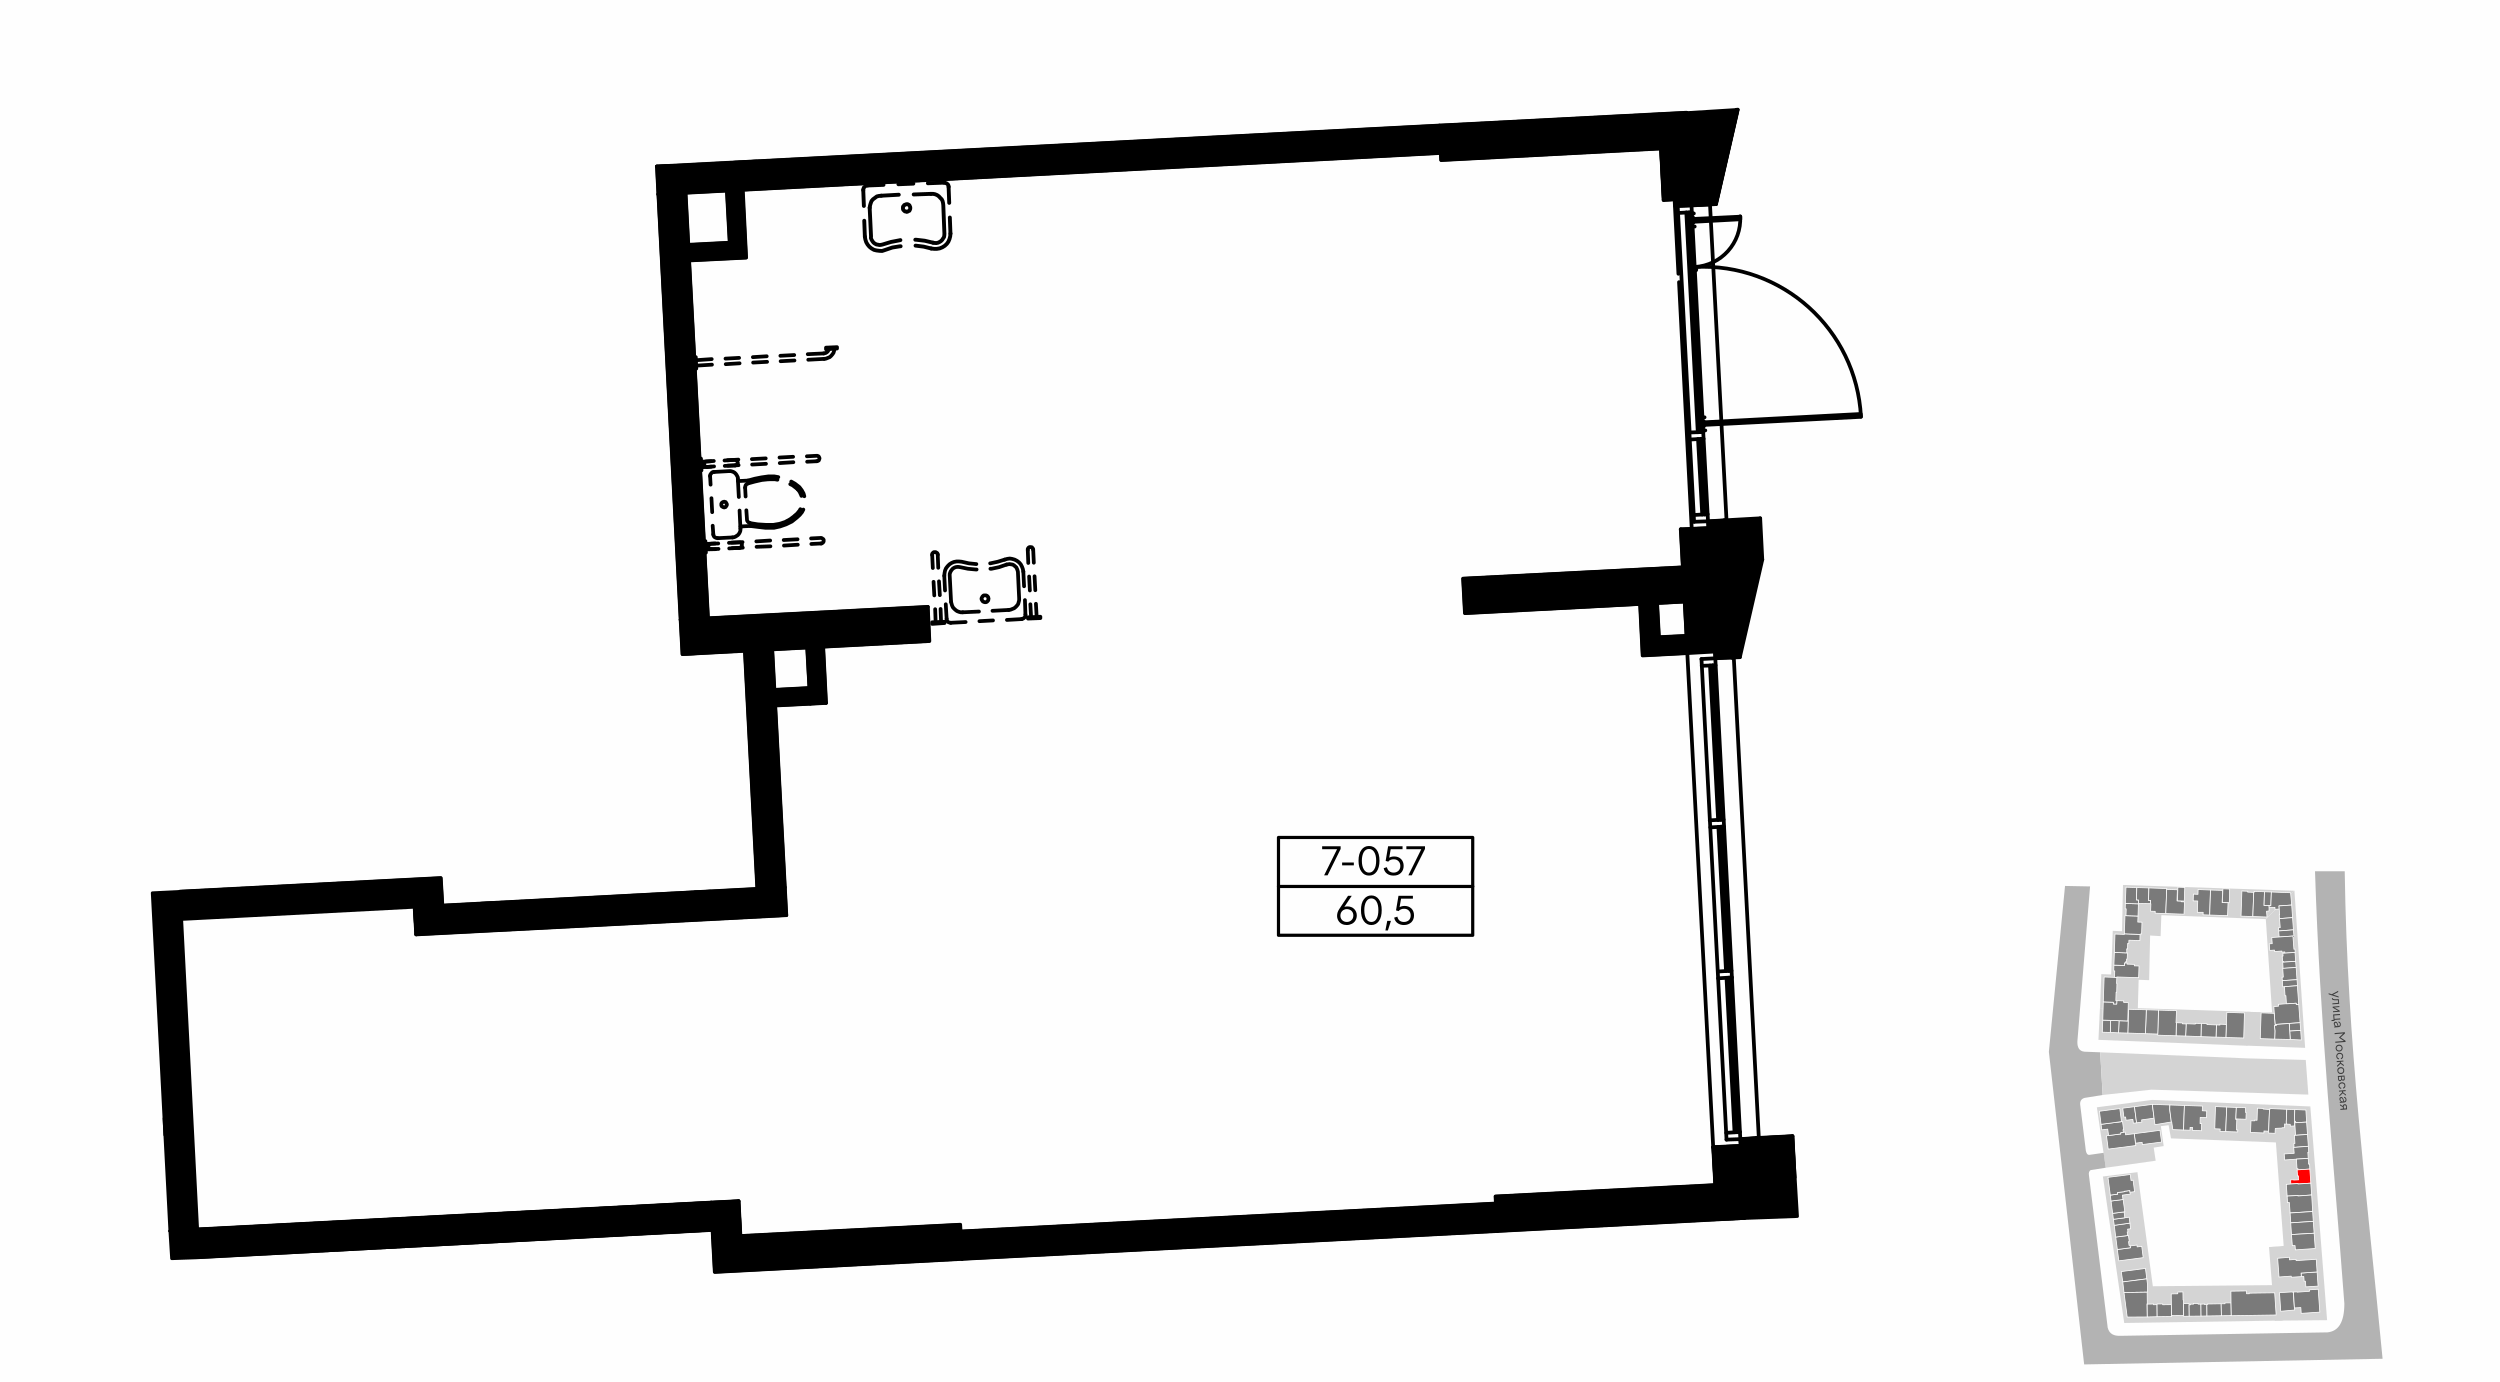 <?xml version="1.0" encoding="UTF-8"?>
<!DOCTYPE svg PUBLIC "-//W3C//DTD SVG 1.1//EN" "http://www.w3.org/Graphics/SVG/1.1/DTD/svg11.dtd">
<!-- Creator: CorelDRAW X8 -->
<svg xmlns="http://www.w3.org/2000/svg" xml:space="preserve" width="200mm" height="110.526mm" version="1.1" style="shape-rendering:geometricPrecision; text-rendering:geometricPrecision; image-rendering:optimizeQuality; fill-rule:evenodd; clip-rule:evenodd"
viewBox="0 0 20272 11203"
 xmlns:xlink="http://www.w3.org/1999/xlink">
 <defs>
  <style type="text/css">
   <![CDATA[
    .str2 {stroke:black;stroke-width:25.927;stroke-linejoin:round}
    .str3 {stroke:black;stroke-width:25.896;stroke-linecap:round;stroke-linejoin:round}
    .str4 {stroke:black;stroke-width:25.927;stroke-linecap:round;stroke-linejoin:round}
    .str0 {stroke:white;stroke-width:6.269;stroke-linecap:round;stroke-linejoin:round}
    .str1 {stroke:black;stroke-width:30.464;stroke-linecap:round;stroke-linejoin:round}
    .str5 {stroke:black;stroke-width:31.504;stroke-linecap:round;stroke-linejoin:round}
    .fil2 {fill:none}
    .fil8 {fill:none;fill-rule:nonzero}
    .fil0 {fill:#FEFEFE}
    .fil10 {fill:black}
    .fil4 {fill:#7A7A7A}
    .fil5 {fill:gray}
    .fil3 {fill:#B3B3B3}
    .fil1 {fill:#D4D4D4}
    .fil6 {fill:red}
    .fil9 {fill:black;fill-rule:nonzero}
    .fil11 {fill:black;fill-rule:nonzero}
    .fil7 {fill:#3D3D3D;fill-rule:nonzero}
   ]]>
  </style>
 </defs>
 <g id="Слой_x0020_1">
  <g id="_1881481107104">
   <g>
    <g>
     <rect class="fil0" width="20272" height="11203"/>
     <polygon class="fil1" points="18734,8972 18870,10705 18446,10709 18399,10112 18518,10103 18452,9227 "/>
     <polygon class="fil1" points="18605,7222 18692,8497 18218,8479 18223,8205 18424,8209 18373,7453 "/>
     <polygon class="fil1" points="17334,8175 18251,8205 18224,8480 17016,8432 17028,8176 "/>
     <polygon class="fil1" points="17526,7421 17520,7591 17435,7586 17427,7948 17342,7945 17335,8186 17029,8178 17039,7899 17119,7902 17132,7548 17207,7551 17215,7176 18605,7223 18373,7453 "/>
     <polygon class="fil1" points="17052,9540 17332,9505 17457,10430 18484,10420 18509,10708 17225,10728 "/>
     <polygon class="fil1" points="17075,9469 17003,8979 17451,8919 18734,8972 18514,9266 17604,9231 17585,9124 17522,9132 17545,9293 17464,9306 17480,9412 "/>
     <rect class="fil2" x="16065" y="7065" width="4001" height="4001"/>
     <path class="fil3" d="M18772 7065c40,1245 153,2368 238,3506 0,156 -51,225 -138,233l-1678 28c-51,2 -90,-14 -103,-66l-152 -1235c-4,-22 2,-36 14,-43l122 -19 -17 -121 -118 17c-13,0 -21,-11 -26,-32l-45 -366c-6,-34 5,-55 33,-64l148 -24 -20 -346 -128 -5c-40,-4 -58,-32 -57,-82l103 -1258 -203 -4 -131 1345 286 2535 2420 -46c-131,-1376 -287,-2553 -307,-3953l-241 0z"/>
     <polygon class="fil4 str0" points="18049,8413 18057,8209 18200,8214 18194,8417 "/>
     <polygon class="fil4 str0" points="18053,8307 18000,8305 18001,8312 17973,8311 17969,8410 18049,8412 18049,8413 "/>
     <polygon class="fil4 str0" points="17969,8410 17847,8406 17850,8299 17896,8301 17896,8308 17973,8311 "/>
     <polygon class="fil4 str0" points="17847,8406 17723,8401 17727,8301 17801,8304 17801,8298 17850,8299 "/>
     <polygon class="fil4 str0" points="17723,8401 17645,8399 17648,8293 17697,8295 17697,8302 17727,8303 "/>
     <polygon class="fil4 str0" points="17645,8399 17496,8394 17503,8191 17649,8195 17645,8293 17648,8293 "/>
     <polygon class="fil5 str0" points="17497,8385 17397,8382 17404,8188 17503,8191 "/>
     <polygon class="fil4 str0" points="17397,8382 17254,8377 17260,8184 17404,8188 "/>
     <polygon class="fil4 str0" points="17257,8279 17183,8277 17179,8375 17254,8377 "/>
     <polygon class="fil4 str0" points="17179,8375 17112,8372 17115,8274 17183,8277 "/>
     <polygon class="fil4 str0" points="17112,8372 17047,8370 17051,8272 17115,8274 "/>
     <polygon class="fil4 str0" points="17051,8272 17055,8124 17137,8127 17137,8141 17164,8141 17165,8114 17221,8116 17220,8128 17258,8130 17254,8279 "/>
     <polygon class="fil4 str0" points="17055,8124 17062,7922 17165,7926 17163,7975 17166,7975 17164,8047 17159,8046 17157,8114 17165,8114 17164,8142 17137,8141 17137,8127 "/>
     <polygon class="fil4 str0" points="17146,7925 17148,7873 17140,7873 17141,7826 17227,7829 17227,7808 17248,7809 17248,7818 17307,7820 17307,7832 17345,7833 17342,7928 17165,7922 17165,7926 "/>
     <polygon class="fil4 str0" points="17141,7826 17145,7723 17251,7727 17249,7777 17244,7777 17243,7798 17237,7798 17237,7808 17227,7808 17227,7829 "/>
     <polygon class="fil4 str0" points="17145,7723 17150,7574 17226,7577 17226,7572 17353,7577 17352,7627 17263,7624 17262,7650 17253,7650 17252,7695 17245,7694 17246,7727 "/>
     <polygon class="fil4 str0" points="17226,7572 17231,7425 17337,7428 17335,7477 17369,7478 17366,7574 17354,7574 17353,7577 "/>
     <polygon class="fil4 str0" points="17239,7425 17241,7370 17233,7370 17234,7326 17340,7329 17337,7428 "/>
     <polygon class="fil4 str0" points="17234,7326 17239,7194 17327,7197 17324,7297 17341,7298 17340,7329 "/>
     <polygon class="fil4 str0" points="17327,7197 17425,7200 17422,7301 17439,7301 17438,7328 17340,7326 17341,7298 17324,7297 "/>
     <polygon class="fil4 str0" points="17425,7200 17570,7205 17562,7408 17476,7405 17476,7390 17439,7389 17441,7329 17438,7329 17439,7301 17422,7301 "/>
     <polygon class="fil4 str0" points="17569,7212 17656,7215 17653,7305 17687,7306 17687,7312 17714,7313 17710,7413 17562,7408 "/>
     <polygon class="fil4 str0" points="17784,7305 17786,7250 17823,7252 17824,7213 17924,7217 17918,7420 17864,7418 17865,7398 17818,7398 17821,7306 "/>
     <polygon class="fil4 str0" points="17925,7217 18023,7220 18019,7319 18067,7320 18063,7425 17918,7420 "/>
     <polygon class="fil4 str0" points="18179,7225 18227,7227 18226,7234 18275,7236 18268,7432 18172,7429 "/>
     <polygon class="fil4 str0" points="18275,7236 18278,7236 18278,7228 18362,7231 18359,7342 18400,7343 18399,7387 18379,7389 18383,7436 18268,7432 "/>
     <polygon class="fil4 str0" points="18362,7231 18418,7233 18414,7344 18400,7343 18359,7342 "/>
     <polygon class="fil4 str0" points="18418,7233 18574,7239 18583,7339 18480,7346 18482,7371 18448,7374 18447,7358 18400,7357 18400,7343 18414,7344 "/>
     <polygon class="fil4 str0" points="18583,7339 18590,7441 18484,7449 18482,7419 18485,7419 18482,7371 18480,7346 "/>
     <polygon class="fil4 str0" points="18590,7441 18597,7540 18477,7549 18476,7523 18490,7522 18484,7449 "/>
     <polygon class="fil4 str0" points="18477,7549 18481,7598 18601,7590 18597,7540 "/>
     <polygon class="fil4 str0" points="18593,7590 18601,7697 18610,7696 18611,7723 18528,7729 18527,7719 18504,7721 18503,7712 18444,7716 18443,7704 18405,7707 18401,7654 18401,7653 18425,7652 18421,7602 18481,7598 "/>
     <polygon class="fil4 str0" points="18610,7723 18615,7795 18517,7802 18516,7796 18509,7796 18506,7753 18513,7752 18511,7730 "/>
     <polygon class="fil4 str0" points="18615,7795 18619,7845 18513,7853 18510,7803 18517,7802 "/>
     <polygon class="fil4 str0" points="18619,7845 18626,7944 18507,7952 18505,7924 18515,7923 18510,7852 18513,7852 "/>
     <polygon class="fil4 str0" points="18626,7944 18630,7993 18510,8002 18507,7952 "/>
     <polygon class="fil4 str0" points="18629,7993 18640,8145 18620,8146 18619,8135 18540,8140 18536,8074 18529,8075 18524,8001 "/>
     <polygon class="fil4 str0" points="18620,8146 18640,8145 18651,8293 18448,8307 18438,8162 18476,8159 18475,8144 18540,8139 18540,8140 18619,8135 "/>
     <polygon class="fil4 str0" points="18651,8293 18656,8355 18567,8361 18563,8299 "/>
     <polygon class="fil4 str0" points="18656,8355 18661,8433 18571,8429 18567,8361 "/>
     <polygon class="fil4 str0" points="18563,8299 18571,8429 18445,8426 18447,8360 18443,8315 18458,8314 18458,8307 "/>
     <polygon class="fil4 str0" points="18445,8426 18328,8422 18335,8213 18441,8217 18448,8308 18458,8307 18458,8314 18443,8316 18447,8360 "/>
     <polygon class="fil4 str0" points="17201,10311 17397,10285 17408,10370 17213,10395 "/>
     <polygon class="fil4 str0" points="17408,10370 17413,10409 17414,10478 17223,10481 17213,10395 "/>
     <polygon class="fil4 str0" points="17411,10478 17412,10572 17410,10572 17412,10679 17249,10680 17223,10481 "/>
     <polygon class="fil4 str0" points="17412,10679 17492,10677 17491,10579 17463,10580 17463,10574 17411,10575 "/>
     <polygon class="fil4 str0" points="17492,10677 17609,10675 17607,10579 17537,10580 17537,10573 17491,10574 17491,10579 "/>
     <polygon class="fil4 str0" points="17607,10579 17606,10492 17659,10491 17659,10477 17701,10476 17702,10541 17705,10541 17707,10667 17609,10668 "/>
     <polygon class="fil4 str0" points="17706,10571 17751,10570 17752,10673 17707,10674 "/>
     <polygon class="fil4 str0" points="17752,10673 17848,10672 17847,10575 17824,10575 17824,10569 17786,10569 17787,10575 17761,10575 17761,10581 17751,10581 "/>
     <polygon class="fil4 str0" points="17848,10672 17896,10671 17895,10579 17877,10579 17877,10574 17847,10575 "/>
     <polygon class="fil4 str0" points="17896,10671 17895,10579 17899,10579 17899,10574 18011,10572 18013,10669 "/>
     <polygon class="fil4 str0" points="18011,10572 18042,10572 18042,10565 18091,10565 18093,10668 18013,10669 "/>
     <polygon class="fil4 str0" points="18091,10565 18090,10470 18217,10468 18217,10491 18238,10491 18238,10486 18445,10483 18457,10663 18093,10669 "/>
     <polygon class="fil4 str0" points="18596,10477 18606,10623 18494,10633 18484,10482 18585,10476 18586,10478 "/>
     <polygon class="fil4 str0" points="18597,10477 18626,10475 18626,10478 18727,10471 18726,10459 18798,10454 18811,10640 18660,10650 18657,10603 18605,10606 "/>
     <polygon class="fil4 str0" points="18698,10435 18694,10389 18684,10390 18681,10351 18661,10352 18659,10323 18789,10314 18797,10429 "/>
     <polygon class="fil4 str0" points="18789,10314 18659,10323 18661,10352 18580,10357 18579,10348 18480,10355 18469,10203 18564,10195 18565,10216 18618,10212 18619,10222 18759,10213 18782,10211 "/>
     <polygon class="fil4 str0" points="17367,10106 17379,10198 17181,10224 17169,10132 17275,10118 17273,10103 17328,10096 17330,10111 "/>
     <polygon class="fil4 str0" points="17169,10132 17156,10031 17259,10018 17266,10067 17260,10068 17264,10099 17273,10097 17273,10103 17275,10118 "/>
     <polygon class="fil4 str0" points="17156,10031 17144,9936 17271,9918 17277,9964 17252,9967 17256,9989 17249,9990 17253,10019 "/>
     <polygon class="fil4 str0" points="17144,9936 17137,9887 17265,9870 17271,9918 "/>
     <polygon class="fil4 str0" points="17137,9887 17131,9839 17224,9827 17230,9875 "/>
     <polygon class="fil4 str0" points="17131,9839 17118,9739 17216,9726 17230,9827 17224,9827 "/>
     <polygon class="fil4 str0" points="17118,9739 17112,9691 17172,9683 17170,9670 17227,9663 17226,9660 17270,9654 17274,9683 17210,9691 17215,9727 "/>
     <polygon class="fil4 str0" points="17112,9691 17093,9547 17274,9524 17280,9572 17297,9570 17309,9663 17272,9668 17270,9654 17226,9660 17227,9663 17170,9670 17172,9683 "/>
     <polygon class="fil4 str0" points="17306,9193 17489,9169 17515,9165 17528,9261 17372,9281 17370,9263 17316,9270 "/>
     <polygon class="fil4 str0" points="17306,9193 17236,9202 17233,9180 17196,9185 17197,9195 17081,9210 17095,9318 17319,9289 17316,9270 "/>
     <polygon class="fil4 str0" points="17197,9195 17098,9208 17091,9156 17043,9162 17037,9117 17211,9094 17220,9160 17215,9161 17218,9182 17196,9185 "/>
     <polygon class="fil4 str0" points="17037,9117 17024,9011 17189,8989 17203,9095 "/>
     <polygon class="fil4 str0" points="17222,9059 17213,8986 17308,8974 17325,9105 17299,9108 17295,9077 17240,9084 17236,9058 "/>
     <polygon class="fil4 str0" points="17308,8974 17453,8955 17467,9067 17366,9081 17368,9099 17325,9105 "/>
     <polygon class="fil4 str0" points="17453,8955 17595,8960 17594,8997 17607,9098 17474,9120 17467,9067 "/>
     <polygon class="fil4 str0" points="17595,8960 17713,8964 17706,9163 17619,9160 17610,9098 17607,9098 17594,8997 "/>
     <polygon class="fil4 str0" points="17713,8964 17859,8969 17858,9007 17894,9009 17892,9063 17841,9061 17840,9111 17853,9111 17851,9169 17778,9166 17779,9142 17759,9142 17758,9165 17706,9163 "/>
     <polygon class="fil4 str0" points="17965,8973 18056,8977 18048,9176 18002,9174 18003,9155 17959,9153 "/>
     <polygon class="fil4 str0" points="18056,8977 18134,8980 18130,9078 18138,9078 18135,9163 18146,9163 18145,9179 18048,9176 "/>
     <polygon class="fil4 str0" points="18134,8980 18209,8982 18208,9020 18214,9020 18212,9076 18130,9073 "/>
     <polygon class="fil4 str0" points="18305,8986 18352,8988 18352,8993 18403,8997 18396,9173 18358,9171 18358,9187 18249,9183 18253,9088 18281,9089 18281,9083 18302,9084 "/>
     <polygon class="fil4 str0" points="18403,8997 18406,8997 18406,8989 18543,8995 18539,9099 18540,9115 18525,9114 18524,9144 18505,9145 18505,9145 18505,9147 18450,9150 18448,9190 18396,9188 18396,9173 "/>
     <polygon class="fil4 str0" points="18543,8995 18608,8997 18605,9094 18606,9130 18572,9132 18571,9117 18540,9115 18539,9099 "/>
     <polygon class="fil4 str0" points="18608,8997 18698,9001 18704,9099 18614,9104 18613,9092 18605,9092 "/>
     <polygon class="fil4 str0" points="18704,9099 18711,9199 18614,9206 18608,9105 18614,9104 "/>
     <polygon class="fil4 str0" points="18711,9199 18718,9295 18602,9304 18600,9273 18609,9272 18605,9206 18614,9206 "/>
     <polygon class="fil4 str0" points="18718,9295 18721,9344 18714,9344 18717,9393 18526,9406 18522,9357 18603,9352 18599,9304 18602,9304 "/>
     <polygon class="fil4 str0" points="18717,9393 18720,9440 18728,9439 18730,9480 18634,9486 18634,9477 18626,9478 18621,9399 "/>
     <polygon class="fil6 str0" points="18730,9480 18738,9594 18634,9601 18634,9597 18576,9601 18574,9568 18599,9566 18599,9569 18639,9567 18637,9535 18630,9535 18627,9487 18634,9486 "/>
     <polygon class="fil4 str0" points="18738,9594 18745,9690 18634,9698 18634,9694 18546,9699 18539,9604 18576,9601 18634,9597 18634,9601 "/>
     <polygon class="fil4 str0" points="18745,9690 18753,9824 18570,9836 18564,9751 18549,9752 18546,9699 18634,9694 18634,9698 "/>
     <polygon class="fil4 str0" points="18753,9824 18758,9904 18575,9916 18570,9836 "/>
     <polygon class="fil4 str0" points="18758,9904 18765,10000 18581,10011 18575,9916 "/>
     <polygon class="fil4 str0" points="18765,10000 18774,10124 18613,10135 18610,10100 18588,10101 18581,10011 "/>
     <polygon class="fil7" points="18908,8062 18960,8034 18960,8044 18919,8066 18963,8080 18964,8089 18883,8063 18882,8054 "/>
     <path id="1" class="fil7" d="M18909 8093l8 1c0,0 0,1 0,2 0,1 0,2 1,3 1,1 2,1 4,2 2,1 5,1 9,2 4,0 9,0 14,0l20 -1 3 38 -55 4 0 -8 47 -4 -2 -21 -13 0c-5,0 -10,0 -15,0 -4,0 -7,-1 -10,-2 -3,0 -5,-1 -6,-3 -2,-1 -3,-2 -4,-4 -1,-1 -1,-3 -1,-5 0,-1 0,-3 0,-4z"/>
     <polygon id="2" class="fil7" points="18915,8171 18915,8163 18969,8158 18970,8166 18928,8170 18972,8195 18973,8204 18918,8208 18918,8200 18959,8197 "/>
     <polygon id="3" class="fil7" points="18923,8270 18919,8226 18974,8222 18975,8231 18928,8234 18930,8262 18977,8258 18977,8267 18930,8270 18931,8278 18906,8280 18906,8271 "/>
     <path id="4" class="fil7" d="M18928 8332l-1 -8 10 -1c-3,-2 -6,-5 -9,-8 -2,-4 -3,-8 -4,-12 0,-5 1,-9 3,-13 3,-3 6,-5 11,-5 5,-1 9,1 12,5 3,4 6,9 8,15l5 16c4,-1 7,-3 8,-5 2,-3 3,-6 3,-10 -1,-4 -2,-8 -4,-10 -2,-3 -5,-4 -9,-5l1 -8c6,1 10,3 13,7 4,4 6,9 6,15 1,7 -1,13 -4,17 -4,4 -9,7 -15,7l-34 3zm11 -38c-2,0 -4,1 -5,3 -2,2 -2,4 -2,7 0,5 3,9 7,13 4,3 9,5 16,4l1 0 -5 -15c-2,-4 -3,-8 -5,-10 -2,-2 -4,-2 -7,-2z"/>
     <polygon id="5" class="fil7" points="18931,8386 18931,8377 19014,8370 19015,8380 18979,8413 19019,8439 19020,8449 18937,8456 18936,8447 19006,8441 18967,8415 18967,8413 19001,8380 "/>
     <path id="6" class="fil7" d="M18986 8477c6,5 9,12 10,20 0,8 -2,15 -7,21 -5,5 -11,8 -19,9 -8,1 -15,-1 -21,-6 -6,-5 -9,-12 -10,-20 0,-8 2,-15 7,-21 5,-5 11,-8 19,-9 8,-1 15,1 21,6zm2 20c-1,-5 -3,-10 -7,-13 -4,-3 -9,-5 -15,-4 -6,0 -11,3 -14,7 -4,3 -5,8 -5,14 1,5 3,10 7,13 4,3 9,5 15,4 6,0 11,-3 14,-6 4,-4 5,-9 5,-15z"/>
     <path id="7" class="fil7" d="M18986 8550c-4,-3 -9,-5 -15,-4 -6,0 -11,2 -14,6 -4,4 -5,8 -5,14 1,4 2,8 5,11 2,3 6,4 10,5l-1 8c-6,0 -11,-3 -15,-7 -4,-4 -6,-10 -7,-17 0,-8 2,-14 7,-20 5,-6 11,-9 19,-9 8,-1 15,1 21,6 6,5 9,11 9,19 1,6 0,12 -3,17 -4,5 -8,8 -14,10l-2 -9c4,-1 7,-3 9,-6 2,-3 3,-7 3,-11 -1,-6 -3,-10 -7,-13z"/>
     <polygon id="8" class="fil7" points="18948,8604 19002,8600 19003,8608 18981,8610 18982,8618 19005,8635 19006,8646 18979,8626 18952,8652 18951,8641 18974,8619 18973,8611 18948,8613 "/>
     <path id="9" class="fil7" d="M19000 8659c5,5 9,12 9,20 1,8 -1,15 -6,21 -5,5 -11,9 -19,9 -9,1 -16,-1 -21,-6 -6,-5 -9,-11 -10,-20 -1,-8 1,-15 6,-20 5,-6 12,-9 20,-10 8,-1 15,1 21,6zm1 20c0,-5 -2,-9 -6,-13 -4,-3 -9,-4 -15,-4 -6,1 -11,3 -14,7 -4,4 -6,8 -5,14 0,5 3,10 7,13 4,3 9,5 15,4 6,0 10,-2 14,-6 3,-4 5,-9 4,-15z"/>
     <path id="10" class="fil7" d="M18959 8751l-2 -26 54 -4 2 25c1,4 0,9 -2,12 -3,3 -6,5 -10,5 -3,0 -6,0 -8,-2 -2,-1 -4,-3 -5,-5 -1,3 -2,6 -4,8 -2,2 -5,3 -8,3 -5,1 -9,-1 -12,-4 -3,-3 -5,-7 -5,-12zm47 -6l-1 -15 -16 1 1 16c1,2 1,4 3,6 2,1 4,2 6,1 5,0 8,-3 7,-9zm-41 -12l1 15c0,4 1,6 3,8 2,2 4,3 7,2 2,0 4,-1 6,-3 1,-2 2,-4 1,-7l-1 -16 -17 1z"/>
     <path id="11" class="fil7" d="M19004 8789c-4,-3 -9,-4 -15,-4 -6,1 -10,3 -14,7 -4,3 -5,8 -5,13 1,5 2,9 5,11 2,3 6,5 10,5l-1 9c-6,-1 -11,-3 -15,-8 -4,-4 -6,-9 -7,-16 0,-8 2,-15 7,-20 5,-6 11,-9 19,-10 8,-1 15,2 21,6 6,5 9,12 9,19 1,7 0,13 -3,17 -4,5 -8,8 -14,10l-2 -8c4,-2 7,-4 9,-7 2,-3 3,-7 3,-11 -1,-5 -3,-10 -7,-13z"/>
     <polygon id="12" class="fil7" points="18966,8844 19020,8839 19021,8848 18999,8850 19000,8858 19023,8875 19024,8885 18997,8865 18970,8891 18969,8881 18992,8858 18991,8850 18967,8852 "/>
     <path id="13" class="fil7" d="M18973 8943l0 -8 10 -1c-3,-2 -6,-5 -9,-9 -2,-3 -3,-7 -4,-11 0,-5 1,-10 3,-13 3,-3 6,-5 11,-6 5,0 9,2 12,6 3,3 6,8 8,15l5 15c4,0 7,-2 8,-5 2,-2 3,-6 3,-10 -1,-4 -2,-7 -4,-10 -2,-2 -5,-4 -9,-4l1 -8c6,0 10,3 13,7 4,4 6,9 6,15 1,7 -1,12 -4,17 -4,4 -9,6 -15,7l-35 3zm12 -39c-2,1 -4,2 -5,3 -2,2 -2,5 -2,7 0,6 2,10 7,14 4,3 9,5 16,4l1 0 -5 -16c-2,-4 -3,-7 -5,-9 -2,-2 -4,-3 -7,-3z"/>
     <path id="14" class="fil7" d="M19012 8954c5,-1 9,1 13,4 3,2 5,6 5,11l2 27 -54 4 -1 -8 21 -2 0 -12 -23 -14 -1 -10 23 15c1,-4 2,-8 5,-11 3,-2 6,-4 10,-4zm-7 20l1 15 18 -1 -1 -16c0,-3 -1,-6 -3,-7 -2,-2 -4,-3 -7,-3 -3,1 -5,2 -7,4 -1,2 -2,4 -1,8z"/>
     <polygon class="fil1" points="17030,8533 18218,8582 18697,8595 18718,8876 17445,8836 17050,8879 "/>
     <polygon class="fil4 str0" points="18025,7207 18080,7209 18077,7320 18063,7319 18021,7318 "/>
     <polygon class="fil4 str0" points="17660,7194 17716,7196 17712,7307 17698,7306 17657,7305 "/>
    </g>
    <g>
     <polyline class="fil8 str1" points="1460,7230 3574,7120 3587,7342 "/>
     <line class="fil8 str1" x1="13646" y1="4599" x2="13629" y2= "4292" />
     <line class="fil8 str1" x1="13469" y1="1204" x2="13490" y2= "1621" />
     <line class="fil8 str1" x1="13869" y1="4589" x2="13852" y2= "4282" />
     <polyline class="fil8 str1" points="13691,1192 13712,1609 13490,1621 "/>
     <line class="fil8 str1" x1="13629" y1="4292" x2="13852" y2= "4282" />
     <line class="fil8 str1" x1="5519" y1="5025" x2="5327" y2= "1350" />
     <line class="fil8 str1" x1="5559" y1="1562" x2="5741" y2= "5014" />
     <line class="fil8 str1" x1="6376" y1="7421" x2="3375" y2= "7577" />
     <line class="fil8 str1" x1="3362" y1="7355" x2="6364" y2= "7196" />
     <line class="fil8 str1" x1="6376" y1="7421" x2="6262" y2= "5266" />
     <line class="fil8 str1" x1="3375" y1="7577" x2="3362" y2= "7355" />
     <line class="fil8 str1" x1="5777" y1="9973" x2="1614" y2= "10193" />
     <polyline class="fil8 str1" points="1614,10193 1601,9969 5989,9740 "/>
     <line class="fil8 str1" x1="12142" y1="9982" x2="7801" y2= "10208" />
     <line class="fil8 str1" x1="7788" y1="9986" x2="12131" y2= "9759" />
     <line class="fil8 str1" x1="11684" y1="1240" x2="5337" y2= "1575" />
     <line class="fil8 str1" x1="5326" y1="1350" x2="11672" y2= "1018" />
     <line class="fil8 str1" x1="6279" y1="5594" x2="6562" y2= "5579" />
     <line class="fil8 str1" x1="6698" y1="5700" x2="6285" y2= "5721" />
     <line class="fil8 str1" x1="6141" y1="7209" x2="6040" y2= "5277" />
     <line class="fil8 str1" x1="6571" y1="5706" x2="6545" y2= "5251" />
     <line class="fil8 str1" x1="6675" y1="5245" x2="6698" y2= "5700" />
     <line class="fil8 str1" x1="14108" y1="5329" x2="14042" y2= "5332" />
     <line class="fil8 str1" x1="14040" y1="5321" x2="14099" y2= "5319" />
     <line class="fil8 str1" x1="14042" y1="5332" x2="13983" y2= "4218" />
     <line class="fil8 str1" x1="14108" y1="5329" x2="14290" y2= "4538" />
     <line class="fil8 str1" x1="14099" y1="5319" x2="14279" y2= "4536" />
     <line class="fil8 str1" x1="14273" y1="4203" x2="14290" y2= "4538" />
     <polyline class="fil8 str1" points="14279,4536 14262,4216 13983,4229 "/>
     <line class="fil8 str1" x1="13847" y1="1647" x2="13907" y2= "1645" />
     <line class="fil8 str1" x1="13915" y1="1655" x2="14091" y2= "889" />
     <line class="fil8 str1" x1="13907" y1="1645" x2="14081" y2= "890" />
     <line class="fil8 str1" x1="13909" y1="9609" x2="13892" y2= "9302" />
     <line class="fil8 str1" x1="13661" y1="4879" x2="13676" y2= "5156" />
     <line class="fil8 str1" x1="14131" y1="9598" x2="14114" y2= "9292" />
     <polyline class="fil8 str1" points="13883,4866 13905,5283 13682,5296 "/>
     <line class="fil8 str1" x1="13892" y1="9302" x2="14114" y2= "9292" />
     <line class="fil8 str1" x1="14535" y1="9213" x2="14552" y2= "9548" />
     <line class="fil8 str1" x1="14542" y1="9548" x2="14525" y2= "9226" />
     <line class="fil8 str1" x1="14245" y1="9228" x2="14535" y2= "9213" />
     <line class="fil8 str1" x1="14525" y1="9226" x2="14245" y2= "9241" />
     <line class="fil8 str1" x1="13452" y1="5167" x2="13676" y2= "5156" />
     <polyline class="fil8 str1" points="13682,5296 13680,5266 13346,5285 "/>
     <line class="fil8 str1" x1="13437" y1="4889" x2="13452" y2= "5167" />
     <polyline class="fil8 str1" points="13682,5296 13320,5315 13299,4896 "/>
     <line class="fil8 str1" x1="13327" y1="4896" x2="13346" y2= "5285" />
     <line class="fil8 str1" x1="13892" y1="9302" x2="13682" y2= "5296" />
     <line class="fil8 str1" x1="13849" y1="1647" x2="13850" y2= "1657" />
     <line class="fil8 str1" x1="13691" y1="1192" x2="13716" y2= "1666" />
     <line class="fil8 str1" x1="13915" y1="1655" x2="13716" y2= "1666" />
     <line class="fil8 str1" x1="13866" y1="1657" x2="14000" y2= "4218" />
     <line class="fil8 str1" x1="13909" y1="5338" x2="13883" y2= "4866" />
     <polyline class="fil8 str1" points="13869,4589 13850,4227 14273,4203 "/>
     <line class="fil8 str1" x1="14042" y1="5332" x2="13909" y2= "5338" />
     <polyline class="fil8 str1" points="14059,5332 14262,9228 14245,9228 "/>
     <line class="fil8 str1" x1="14245" y1="9228" x2="14246" y2= "9241" />
     <polyline class="fil8 str1" points="14131,9598 14112,9237 14245,9228 "/>
     <line class="fil8 str1" x1="5582" y1="1985" x2="5917" y2= "1968" />
     <polyline class="fil8 str1" points="6023,1539 6050,2089 5589,2112 "/>
     <line class="fil8 str1" x1="5917" y1="1968" x2="5894" y2= "1545" />
     <line class="fil8 str1" x1="5989" y1="9740" x2="6004" y2= "10024" />
     <line class="fil8 str1" x1="5781" y1="10034" x2="5767" y2= "9751" />
     <line class="fil8 str1" x1="13718" y1="4288" x2="13615" y2= "2288" />
     <line class="fil8 str1" x1="13610" y1="2220" x2="13579" y2= "1617" />
     <polyline class="fil8 str1" points="11672,1018 13676,914 13691,1192 11686,1298 11672,1018 "/>
     <line class="fil8 str1" x1="5519" y1="5025" x2="7523" y2= "4921" />
     <polyline class="fil8 str1" points="7523,4921 7536,5198 5534,5304 5519,5025 "/>
     <polyline class="fil8 str1" points="12127,9702 14131,9598 14146,9876 12142,9982 12127,9702 "/>
     <polyline class="fil8 str1" points="5781,10034 7786,9931 7801,10208 5796,10314 5781,10034 "/>
     <line class="fil8 str1" x1="5820" y1="4364" x2="5940" y2= "4358" />
     <polyline class="fil8 str1" points="5824,4407 5765,4409 5760,4411 5756,4411 5754,4413 5750,4417 5748,4419 5745,4424 5743,4428 5743,4432 5745,4436 5745,4441 5748,4445 5752,4449 5754,4451 5758,4453 5762,4453 5767,4453 "/>
     <polyline class="fil8 str1" points="5934,4400 5993,4398 5997,4398 6002,4398 6006,4400 6008,4402 6012,4405 6014,4409 6016,4413 6016,4417 6016,4421 6016,4424 6014,4428 6012,4432 6010,4436 6008,4438 6004,4441 5999,4441 5995,4443 "/>
     <line class="fil8 str1" x1="5767" y1="4453" x2="5826" y2= "4451" />
     <line class="fil8 str1" x1="5938" y1="4445" x2="5995" y2= "4443" />
     <polyline class="fil8 str1" points="5707,4388 5720,4388 5724,4481 5714,4483 "/>
     <line class="fil8 str1" x1="5720" y1="4411" x2="5798" y2= "4407" />
     <line class="fil8 str1" x1="5911" y1="4402" x2="6021" y2= "4396" />
     <line class="fil8 str1" x1="6133" y1="4390" x2="6245" y2= "4383" />
     <line class="fil8 str1" x1="6355" y1="4379" x2="6467" y2= "4373" />
     <polyline class="fil8 str1" points="6577,4366 6656,4362 6660,4362 6664,4364 6668,4366 6670,4369 6675,4371 6677,4375 6679,4377 6679,4381 6679,4386 6679,4390 6677,4394 6675,4398 6672,4400 6670,4402 6666,4405 6662,4407 6658,4407 "/>
     <line class="fil8 str1" x1="5722" y1="4455" x2="5801" y2= "4453" />
     <line class="fil8 str1" x1="5913" y1="4447" x2="6023" y2= "4441" />
     <line class="fil8 str1" x1="6135" y1="4434" x2="6247" y2= "4430" />
     <line class="fil8 str1" x1="6357" y1="4424" x2="6469" y2= "4417" />
     <line class="fil8 str1" x1="6579" y1="4411" x2="6658" y2= "4407" />
     <polyline class="fil8 str1" points="5788,3738 5731,3742 5726,3742 5722,3744 5718,3746 5716,3748 5712,3753 5709,3757 5709,3761 5709,3765 5709,3770 5712,3774 5714,3776 5716,3780 5720,3782 5724,3784 5729,3787 5733,3787 "/>
     <polyline class="fil8 str1" points="5900,3732 5957,3729 5961,3729 5966,3732 5970,3732 5974,3734 5976,3738 5978,3740 5980,3744 5980,3748 5983,3753 5980,3757 5980,3761 5978,3763 5974,3767 5972,3770 5968,3772 5963,3774 5961,3774 "/>
     <line class="fil8 str1" x1="5733" y1="3787" x2="5790" y2= "3782" />
     <line class="fil8 str1" x1="5902" y1="3776" x2="5961" y2= "3774" />
     <polyline class="fil8 str1" points="5674,3719 5684,3719 5688,3814 5678,3814 "/>
     <line class="fil8 str1" x1="5686" y1="3744" x2="5765" y2= "3740" />
     <line class="fil8 str1" x1="5875" y1="3734" x2="5987" y2= "3727" />
     <line class="fil8 str1" x1="6097" y1="3723" x2="6209" y2= "3717" />
     <line class="fil8 str1" x1="6321" y1="3710" x2="6431" y2= "3704" />
     <polyline class="fil8 str1" points="6543,3700 6622,3696 6626,3696 6628,3696 6632,3698 6637,3700 6639,3702 6641,3706 6643,3710 6645,3715 6645,3719 6643,3723 6643,3725 6641,3729 6639,3734 6634,3736 6630,3738 6628,3738 6624,3740 "/>
     <line class="fil8 str1" x1="5688" y1="3789" x2="5767" y2= "3784" />
     <line class="fil8 str1" x1="5877" y1="3778" x2="5989" y2= "3772" />
     <line class="fil8 str1" x1="6099" y1="3767" x2="6211" y2= "3761" />
     <line class="fil8 str1" x1="6323" y1="3755" x2="6433" y2= "3748" />
     <line class="fil8 str1" x1="6545" y1="3744" x2="6624" y2= "3740" />
     <line class="fil8 str1" x1="5985" y1="3901" x2="6065" y2= "3897" />
     <line class="fil8 str1" x1="6004" y1="4269" x2="6084" y2= "4265" />
     <polyline class="fil8 str1" points="6065,3920 6061,3922 6054,3926 6050,3930 6046,3935 6044,3941 6044,3947 6042,3954 "/>
     <polyline class="fil8 str1" points="6052,4138 6057,4210 6057,4216 6059,4223 6063,4229 6067,4233 6071,4237 6078,4239 6082,4242 "/>
     <line class="fil8 str1" x1="6046" y1="4026" x2="6042" y2= "3954" />
     <polyline class="fil8 str1" points="6234,3886 6177,3892 6120,3905 6065,3920 "/>
     <polyline class="fil8 str1" points="6082,4242 6145,4252 6209,4256 6272,4256 "/>
     <polyline class="fil8 str1" points="6467,3966 6427,3935 6408,3926 "/>
     <polyline class="fil8 str1" points="6304,3890 6283,3886 6234,3886 "/>
     <polyline class="fil8 str1" points="6448,4180 6467,4161 6484,4140 6490,4129 "/>
     <polyline class="fil8 str1" points="6499,4021 6495,4011 6484,3988 6467,3966 "/>
     <polyline class="fil8 str1" points="6272,4256 6319,4248 6366,4233 6408,4210 6448,4180 "/>
     <polyline class="fil8 str1" points="6787,2826 6698,2832 6698,2819 6787,2815 6787,2826 "/>
     <polyline class="fil8 str1" points="5629,2896 5642,2896 5646,2989 5635,2991 "/>
     <polyline class="fil8 str1" points="6683,2910 6698,2908 6713,2902 6728,2896 6740,2885 6751,2872 6759,2860 6764,2843 6766,2828 "/>
     <polyline class="fil8 str1" points="6679,2866 6687,2864 6696,2862 6704,2857 6711,2851 6715,2845 6719,2838 6721,2830 "/>
     <line class="fil8 str1" x1="5644" y1="2965" x2="5773" y2= "2957" />
     <line class="fil8 str1" x1="5885" y1="2953" x2="5997" y2= "2946" />
     <line class="fil8 str1" x1="6107" y1="2940" x2="6220" y2= "2934" />
     <line class="fil8 str1" x1="6330" y1="2929" x2="6442" y2= "2923" />
     <line class="fil8 str1" x1="6554" y1="2917" x2="6683" y2= "2910" />
     <line class="fil8 str1" x1="5642" y1="2921" x2="5771" y2= "2912" />
     <line class="fil8 str1" x1="5883" y1="2908" x2="5993" y2= "2902" />
     <line class="fil8 str1" x1="6105" y1="2896" x2="6217" y2= "2889" />
     <line class="fil8 str1" x1="6328" y1="2885" x2="6440" y2= "2879" />
     <line class="fil8 str1" x1="6550" y1="2872" x2="6679" y2= "2866" />
     <polyline class="fil8 str1" points="5784,4333 5784,4337 5786,4343 5788,4347 5792,4354 5796,4356 5803,4360 5807,4362 5813,4362 5820,4364 "/>
     <line class="fil8 str1" x1="5758" y1="3861" x2="5762" y2= "3930" />
     <line class="fil8 str1" x1="5769" y1="4040" x2="5775" y2= "4153" />
     <line class="fil8 str1" x1="5779" y1="4263" x2="5784" y2= "4333" />
     <polyline class="fil8 str1" points="5790,3827 5784,3827 5777,3829 5773,3833 5767,3837 5765,3842 5760,3848 5758,3854 5758,3861 "/>
     <polyline class="fil8 str1" points="5894,4091 5894,4087 5891,4083 5889,4079 5887,4077 5885,4072 5881,4070 5877,4070 5872,4068 5868,4070 5864,4070 5860,4072 5858,4074 5853,4077 5851,4081 5849,4085 5849,4089 5849,4093 5849,4098 5851,4102 5853,4106 5858,4108 5860,4110 5864,4113 5868,4113 5872,4115 5877,4113 5881,4113 5885,4110 5887,4106 5889,4104 5891,4100 5894,4096 5894,4091 "/>
     <polyline class="fil8 str1" points="5940,4358 5953,4356 5963,4352 5974,4345 5983,4339 5991,4330 5997,4320 6002,4309 6004,4299 6004,4286 "/>
     <line class="fil8 str1" x1="5983" y1="3884" x2="5991" y2= "4030" />
     <line class="fil8 str1" x1="5997" y1="4140" x2="6004" y2= "4286" />
     <polyline class="fil8 str1" points="5983,3884 5983,3871 5978,3861 5972,3850 5966,3842 5957,3833 5947,3827 5936,3823 5925,3820 5913,3820 5790,3827 "/>
     <polyline class="fil8 str1" points="6084,4265 6148,4273 6209,4280 6275,4280 6325,4269 6374,4252 6421,4229 6461,4197 6484,4176 6503,4153 6514,4132 "/>
     <polyline class="fil8 str1" points="6522,4024 6516,4002 6501,3975 6482,3950 6446,3922 6416,3905 "/>
     <polyline class="fil8 str1" points="6311,3869 6277,3863 6232,3863 6175,3871 6120,3882 6065,3897 "/>
     <line class="fil8 str1" x1="8285" y1="5020" x2="8165" y2= "5027" />
     <line class="fil8 str1" x1="8052" y1="5031" x2="7942" y2= "5037" />
     <line class="fil8 str1" x1="7830" y1="5044" x2="7710" y2= "5050" />
     <polyline class="fil8 str1" points="7604,4498 7604,4493 7602,4489 7600,4485 7597,4483 7593,4481 7589,4479 7587,4477 7583,4477 7578,4477 7574,4477 7570,4479 7566,4481 7564,4485 7561,4487 7559,4491 7559,4496 7559,4500 "/>
     <polyline class="fil8 str1" points="7559,5059 7559,5046 7659,5042 7659,5052 7559,5059 "/>
     <line class="fil8 str1" x1="7559" y1="4500" x2="7564" y2= "4606" />
     <line class="fil8 str1" x1="7570" y1="4718" x2="7576" y2= "4828" />
     <line class="fil8 str1" x1="7583" y1="4940" x2="7587" y2= "5046" />
     <line class="fil8 str1" x1="7631" y1="5044" x2="7627" y2= "4938" />
     <line class="fil8 str1" x1="7621" y1="4826" x2="7614" y2= "4714" />
     <line class="fil8 str1" x1="7608" y1="4604" x2="7604" y2= "4498" />
     <polyline class="fil8 str1" points="8378,4457 8376,4453 8376,4449 8374,4445 8370,4443 8368,4438 8364,4438 8359,4436 8355,4436 8353,4436 8349,4436 8345,4438 8340,4441 8338,4445 8336,4447 8334,4451 8334,4455 8334,4460 "/>
     <polyline class="fil8 str1" points="8436,5012 8436,5001 8334,5006 8336,5016 8436,5012 "/>
     <line class="fil8 str1" x1="8378" y1="4457" x2="8383" y2= "4563" />
     <line class="fil8 str1" x1="8389" y1="4673" x2="8395" y2= "4786" />
     <line class="fil8 str1" x1="8400" y1="4896" x2="8406" y2= "5001" />
     <line class="fil8 str1" x1="8361" y1="5006" x2="8355" y2= "4900" />
     <line class="fil8 str1" x1="8351" y1="4788" x2="8345" y2= "4675" />
     <line class="fil8 str1" x1="8338" y1="4565" x2="8334" y2= "4460" />
     <polyline class="fil8 str1" points="7712,4881 7716,4896 7720,4910 7727,4925 7737,4936 7748,4946 7760,4955 7775,4961 7790,4965 7807,4965 "/>
     <line class="fil8 str1" x1="8179" y1="4946" x2="8048" y2= "4953" />
     <line class="fil8 str1" x1="7938" y1="4959" x2="7807" y2= "4965" />
     <polyline class="fil8 str1" points="7919,4618 7913,4618 7849,4612 7786,4599 7773,4597 7760,4597 7748,4599 7737,4604 7727,4610 7718,4620 7710,4631 7705,4642 7701,4654 7701,4667 7712,4881 "/>
     <polyline class="fil8 str1" points="8031,4612 8040,4612 8101,4599 8162,4578 "/>
     <polyline class="fil8 str1" points="7676,5018 7676,5025 7678,5029 7680,5035 7684,5040 7688,5044 7693,5046 7699,5048 7705,5050 7710,5050 "/>
     <polyline class="fil8 str1" points="7917,4574 7915,4574 7856,4568 7798,4555 7777,4553 7756,4553 7735,4557 7716,4565 7699,4576 7684,4591 7671,4608 7663,4627 7659,4648 7657,4669 "/>
     <polyline class="fil8 str1" points="8029,4568 8031,4568 8091,4555 8146,4538 "/>
     <line class="fil8 str1" x1="7676" y1="5018" x2="7669" y2= "4900" />
     <line class="fil8 str1" x1="7663" y1="4788" x2="7657" y2= "4669" />
     <polyline class="fil8 str1" points="8179,4946 8194,4944 8209,4938 8224,4932 8237,4921 8247,4910 8256,4898 8260,4883 8264,4868 8264,4851 8254,4637 8251,4625 8247,4614 8241,4601 8232,4593 8222,4584 8211,4578 8198,4576 8186,4574 8173,4576 8162,4578 "/>
     <polyline class="fil8 str1" points="8285,5020 8289,5018 8296,5016 8300,5014 8304,5010 8309,5006 8313,5001 8315,4997 8315,4991 8315,4984 "/>
     <polyline class="fil8 str1" points="8298,4635 8294,4614 8287,4595 8277,4576 8264,4561 8247,4548 8228,4538 8207,4532 8188,4529 8167,4532 8146,4538 "/>
     <line class="fil8 str1" x1="8315" y1="4984" x2="8311" y2= "4866" />
     <line class="fil8 str1" x1="8304" y1="4754" x2="8298" y2= "4635" />
     <polyline class="fil8 str1" points="8016,4855 8014,4849 8014,4845 8012,4841 8008,4836 8004,4832 8000,4830 7995,4828 7989,4828 7985,4828 7978,4828 7974,4830 7970,4834 7966,4838 7964,4843 7961,4847 7959,4853 7959,4857 7961,4864 7964,4868 7966,4872 7970,4877 7974,4879 7978,4881 7985,4883 7989,4883 7995,4883 8000,4881 8004,4879 8008,4874 8012,4870 8014,4866 8014,4860 8016,4855 "/>
     <polyline class="fil8 str1" points="11864,4692 13869,4589 13883,4866 11879,4972 11864,4692 "/>
     <polyline class="fil8 str1" points="14000,9241 14112,9237 13909,5338 "/>
     <line class="fil8 str1" x1="14110" y1="9179" x2="13998" y2= "9186" />
     <line class="fil8 str1" x1="13797" y1="5344" x2="14000" y2= "9241" />
     <line class="fil8 str1" x1="13932" y1="7933" x2="14044" y2= "7926" />
     <line class="fil8 str1" x1="14040" y1="7871" x2="13930" y2= "7878" />
     <line class="fil8 str1" x1="13869" y1="6709" x2="13979" y2= "6703" />
     <line class="fil8 str1" x1="13976" y1="6646" x2="13864" y2= "6652" />
     <line class="fil8 str1" x1="13799" y1="5399" x2="13911" y2= "5395" />
     <line class="fil8 str1" x1="13909" y1="5338" x2="13797" y2= "5344" />
     <polyline class="fil8 str1" points="13737,4231 13850,4227 13811,3503 "/>
     <line class="fil8 str1" x1="13847" y1="4170" x2="13735" y2= "4176" />
     <line class="fil8 str1" x1="13699" y1="3507" x2="13737" y2= "4231" />
     <line class="fil8 str1" x1="13703" y1="3564" x2="13814" y2= "3558" />
     <line class="fil8 str1" x1="13811" y1="3503" x2="13699" y2= "3507" />
     <line class="fil8 str1" x1="13606" y1="1727" x2="13718" y2= "1721" />
     <line class="fil8 str1" x1="13716" y1="1666" x2="13604" y2= "1670" />
     <path class="fil8 str1" d="M13742 2165c215,-12 381,-195 369,-411"/>
     <polyline class="fil8 str1" points="13720,1776 14112,1757 14112,1778 13723,1799 "/>
     <line class="fil8 str1" x1="13727" y1="1806" x2="13723" y2= "1808" />
     <line class="fil8 str1" x1="13725" y1="1837" x2="13742" y2= "1837" />
     <line class="fil8 str1" x1="13729" y1="1765" x2="13731" y2= "1803" />
     <line class="fil8 str1" x1="13735" y1="1731" x2="13718" y2= "1731" />
     <line class="fil8 str1" x1="13720" y1="1763" x2="13725" y2= "1763" />
     <path class="fil8 str1" d="M15090 3378c-37,-707 -640,-1250 -1347,-1213"/>
     <polyline class="fil8 str1" points="13809,3446 15090,3380 15088,3357 13807,3425 "/>
     <line class="fil8 str1" x1="13822" y1="3384" x2="13805" y2= "3384" />
     <line class="fil8 str1" x1="13807" y1="3416" x2="13811" y2= "3416" />
     <line class="fil8 str1" x1="13814" y1="3458" x2="13809" y2= "3461" />
     <line class="fil8 str1" x1="13811" y1="3490" x2="13828" y2= "3490" />
     <line class="fil8 str1" x1="13816" y1="3418" x2="13816" y2= "3456" />
     <path class="fil9 str2" d="M13748 2186l9 0c0,-5 -4,-9 -9,-9 -5,0 -10,4 -10,9 0,6 5,10 10,10 5,0 9,-4 9,-10l-9 0z"/>
     <line class="fil8 str1" x1="13746" y1="2180" x2="13744" y2= "2180" />
     <line class="fil8 str1" x1="13767" y1="3505" x2="13674" y2= "1723" />
     <line class="fil8 str1" x1="13697" y1="1723" x2="13790" y2= "3503" />
     <line class="fil8 str1" x1="13701" y1="3507" x2="13604" y2= "1670" />
     <line class="fil8 str1" x1="13811" y1="3503" x2="13716" y2= "1666" />
     <line class="fil8 str1" x1="13803" y1="4172" x2="13769" y2= "3560" />
     <line class="fil8 str1" x1="13792" y1="3558" x2="13824" y2= "4172" />
     <line class="fil8 str1" x1="14065" y1="9181" x2="14000" y2= "7931" />
     <line class="fil8 str1" x1="14021" y1="7928" x2="14087" y2= "9181" />
     <line class="fil8 str1" x1="13996" y1="7874" x2="13934" y2= "6705" />
     <line class="fil8 str1" x1="13957" y1="6703" x2="14019" y2= "7874" />
     <line class="fil8 str1" x1="13932" y1="6650" x2="13866" y2= "5397" />
     <line class="fil8 str1" x1="13888" y1="5395" x2="13953" y2= "6648" />
     <line class="fil2 str3" x1="5326" y1="1350" x2="5453" y2= "1344" />
     <path class="fil2 str3" d="M5326 1350l127 -6m458 -24l222 -12"/>
     <polygon class="fil10 str4" points="5910,1320 5453,1344 5327,1350 5338,1575 5559,1563 5894,1546 6023,1539 11683,1240 11672,1018 6133,1308 "/>
     <polygon class="fil10 str4" points="5630,2896 5559,1563 5338,1575 5519,5025 5741,5013 5714,4483 5708,4388 5678,3814 "/>
     <polygon class="fil10 str4" points="5894,1546 5917,1968 5582,1986 5589,2112 6050,2089 6021,1539 "/>
     <polygon class="fil10 str4" points="11672,1018 11683,1240 11686,1298 13691,1192 13676,914 "/>
     <polyline class="fil2 str3" points="13849,1647 13907,1645 14081,890 "/>
     <path class="fil2 str3" d="M13676 915l15 277 25 474 150 -8 49 -3 176 -766m-10 1l-174 755 -58 2"/>
     <polyline class="fil2 str3" points="13453,926 13490,1621 13712,1609 13675,915 "/>
     <polygon class="fil10 str4" points="14262,4216 13983,4229 14042,5321 14099,5319 14279,4536 "/>
     <polygon class="fil10 str4" points="14042,5321 13983,4229 13983,4219 13850,4227 13869,4589 13883,4866 13909,5338 14042,5332 "/>
     <polygon class="fil10 str4" points="13629,4292 13681,5281 13905,5283 13852,4282 "/>
     <polygon class="fil10 str4" points="13662,4599 11864,4692 11879,4972 13661,4879 13675,4861 "/>
     <polygon class="fil10 str4" points="13299,4896 13320,5315 13682,5296 13676,5156 13452,5167 13437,4889 "/>
     <polygon class="fil10 str4" points="7536,5198 7523,4921 5741,5013 5519,5025 5534,5304 5661,5298 6040,5277 6262,5266 "/>
     <polygon class="fil10 str4" points="6286,5721 6279,5594 6262,5266 6040,5277 6141,7208 5762,7228 5633,7234 3891,7327 3362,7355 3375,7577 6376,7421 "/>
     <path class="fil2 str3" d="M5661 5298l-127 6m99 1930l129 -6"/>
     <polygon class="fil10 str4" points="6545,5251 6562,5579 6279,5594 6286,5721 6698,5700 6675,5245 "/>
     <line class="fil2 str3" x1="1379" y1="9982" x2="1601" y2= "9969" />
     <polygon class="fil10 str4" points="3375,7577 3362,7355 1472,7454 1460,7230 3574,7120 3587,7342 3416,7575 "/>
     <line class="fil2 str3" x1="4020" y1="7320" x2="3891" y2= "7327" />
     <line class="fil2 str3" x1="1332" y1="9069" x2="1338" y2= "9203" />
     <polyline class="fil2 str3" points="1379,9982 5989,9740 6004,10024 5781,10034 5777,9973 1614,10190 "/>
     <path class="fil2 str3" d="M3212 10109l-129 7m-222 12l-127 6"/>
     <polygon class="fil10 str4" points="5781,10034 7786,9931 7801,10208 5796,10314 "/>
     <polygon class="fil10 str4" points="7788,9986 12131,9759 12142,9982 7801,10208 "/>
     <polygon class="fil10 str4" points="12131,9759 12142,9982 14146,9876 14131,9598 12127,9702 12130,9759 "/>
     <polyline class="fil2 str3" points="14542,9548 14525,9226 14246,9241 "/>
     <path class="fil2 str3" d="M14552 9548l-17 -335 -273 15 -17 0 -133 9 19 361 15 278m100 -635l279 -15 17 322"/>
     <polyline class="fil2 str3" points="14145,9876 14114,9292 13892,9302 13923,9887 "/>
     <g>
      <rect class="fil2 str3" x="10367" y="6791" width="1575" height="793"/>
      <polygon class="fil11" points="10765,7098 10737,7098 10842,6886 10721,6886 10721,6862 10871,6862 10871,6884 "/>
      <polygon id="1" class="fil11" points="10978,7017 10883,7017 10883,6994 10978,6994 "/>
      <path id="2" class="fil11" d="M11186 6979c0,38 -8,68 -23,89 -16,22 -36,32 -62,32 -25,0 -46,-10 -61,-32 -16,-21 -24,-51 -24,-89 0,-37 8,-67 24,-88 15,-21 36,-31 61,-31 26,0 46,10 62,31 15,21 23,51 23,88zm-85 97c18,0 32,-9 42,-26 11,-17 16,-41 16,-71 0,-29 -5,-53 -16,-70 -10,-16 -24,-25 -42,-25 -18,0 -32,9 -42,25 -10,17 -16,41 -16,70 0,31 6,54 16,71 10,17 24,26 42,26z"/>
      <path id="3" class="fil11" d="M11382 7021c0,23 -7,42 -22,57 -15,15 -35,22 -60,22 -21,0 -38,-5 -52,-15 -14,-10 -24,-25 -28,-45l26 -8c4,15 10,26 20,33 10,7 21,11 34,11 16,0 29,-5 40,-15 10,-10 15,-23 15,-39 0,-16 -5,-29 -15,-39 -10,-10 -22,-15 -38,-15 -10,0 -19,1 -27,5 -8,3 -14,8 -18,14l-21 -6 20 -119 117 0 0 24 -96 0 -12 69c12,-7 25,-10 41,-10 22,0 41,7 55,21 14,14 21,33 21,55z"/>
      <polygon id="4" class="fil11" points="11448,7098 11420,7098 11525,6886 11404,6886 11404,6862 11555,6862 11555,6884 "/>
      <line class="fil2 str3" x1="10367" y1="7188" x2="11942" y2= "7188" />
      <path class="fil11" d="M10921 7501c-15,0 -28,-3 -40,-9 -12,-6 -21,-15 -28,-26 -7,-12 -11,-25 -11,-39 0,-20 6,-38 18,-56l71 -107 30 0 -60 90c8,-3 17,-4 24,-4 22,0 41,6 55,20 14,14 22,32 22,53 0,16 -4,29 -11,41 -7,12 -17,21 -29,27 -12,6 -26,10 -41,10zm0 -25c15,0 28,-5 38,-15 10,-9 15,-22 15,-38 0,-15 -5,-27 -15,-37 -10,-9 -23,-14 -38,-14 -7,0 -14,1 -20,4 -7,3 -13,6 -17,11 -10,10 -15,23 -15,38 0,15 5,27 15,37 10,9 22,14 37,14z"/>
      <path id="1" class="fil11" d="M11204 7380c0,38 -7,67 -23,89 -15,21 -36,32 -61,32 -25,0 -46,-11 -61,-32 -16,-22 -23,-51 -23,-89 0,-37 7,-66 23,-87 15,-21 36,-32 61,-32 25,0 46,11 61,32 16,21 23,50 23,87zm-84 96c18,0 32,-8 42,-25 10,-17 15,-41 15,-71 0,-29 -5,-52 -15,-69 -10,-17 -24,-26 -42,-26 -18,0 -32,9 -42,26 -10,17 -15,40 -15,69 0,30 5,54 15,71 10,17 24,25 42,25z"/>
      <polygon id="2" class="fil11" points="11279,7467 11254,7545 11234,7545 11249,7467 "/>
      <path id="3" class="fil11" d="M11466 7422c0,23 -7,42 -22,57 -16,14 -35,22 -60,22 -20,0 -37,-5 -52,-16 -14,-10 -23,-25 -27,-44l26 -8c3,15 10,26 19,33 10,7 21,10 35,10 15,0 28,-5 39,-14 10,-10 15,-23 15,-40 0,-15 -5,-28 -15,-38 -10,-10 -22,-15 -38,-15 -10,0 -19,1 -26,5 -8,3 -14,8 -19,14l-21 -6 20 -118 117 0 0 23 -96 0 -12 69c12,-7 26,-10 41,-10 22,0 40,7 55,21 14,14 21,33 21,55z"/>
     </g>
     <polygon class="fil10 str3" points="13490,1621 13465,1156 13676,915 14091,889 13915,1655 13716,1666 13582,1673 13579,1617 "/>
     <polygon class="fil10 str3" points="1460,7230 1601,9969 1379,9982 1236,7241 "/>
     <polygon class="fil10 str3" points="1601,9969 5989,9740 6004,10024 5781,10034 5777,9973 1591,10198 1393,10205 1379,9982 "/>
     <polygon class="fil10 str3" points="13909,9609 13892,9302 14114,9292 14112,9237 14535,9213 14574,9863 13923,9887 "/>
    </g>
   </g>
   <g>
    <line class="fil8 str5" x1="7655" y1="1481" x2="7524" y2= "1486" />
    <line class="fil8 str5" x1="7406" y1="1489" x2="7285" y2= "1494" />
    <line class="fil8 str5" x1="7164" y1="1499" x2="7034" y2= "1504" />
    <polyline class="fil8 str5" points="7052,1685 7055,1666 7060,1649 7067,1630 7079,1616 7094,1605 7110,1593 7127,1589 7146,1587 "/>
    <line class="fil8 str5" x1="7549" y1="1572" x2="7409" y2= "1577" />
    <line class="fil8 str5" x1="7288" y1="1579" x2="7146" y2= "1587" />
    <polyline class="fil8 str5" points="7301,1947 7292,1949 7225,1962 7159,1982 7147,1985 7132,1987 7118,1984 7106,1982 7092,1974 7083,1967 7074,1955 7067,1943 7062,1931 7063,1917 7052,1685 "/>
    <polyline class="fil8 str5" points="7422,1944 7429,1944 7498,1952 7566,1968 "/>
    <polyline class="fil8 str5" points="7000,1542 7000,1534 7003,1527 7005,1520 7010,1516 7015,1511 7022,1506 7027,1504 7034,1504 "/>
    <polyline class="fil8 str5" points="7303,1997 7298,1997 7236,2007 7174,2028 7153,2035 7132,2034 7108,2031 7087,2026 7066,2014 7049,2000 7035,1983 7024,1964 7017,1942 7013,1919 "/>
    <polyline class="fil8 str5" points="7424,1992 7426,1992 7490,2000 7551,2015 "/>
    <line class="fil8 str5" x1="7000" y1="1542" x2="7005" y2= "1670" />
    <line class="fil8 str5" x1="7008" y1="1790" x2="7013" y2= "1919" />
    <polyline class="fil8 str5" points="7549,1572 7566,1572 7582,1575 7599,1582 7613,1592 7624,1604 7636,1616 7643,1630 7647,1647 7649,1664 7658,1896 7657,1910 7655,1922 7647,1934 7640,1945 7630,1955 7619,1962 7607,1968 7592,1971 7578,1970 7566,1968 "/>
    <polyline class="fil8 str5" points="7655,1481 7662,1481 7667,1484 7674,1486 7678,1489 7683,1493 7688,1498 7690,1503 7692,1510 7692,1515 "/>
    <polyline class="fil8 str5" points="7707,1894 7705,1916 7699,1939 7690,1960 7678,1977 7661,1993 7642,2005 7620,2014 7596,2018 7575,2018 7551,2015 "/>
    <line class="fil8 str5" x1="7692" y1="1515" x2="7697" y2= "1645" />
    <line class="fil8 str5" x1="7702" y1="1764" x2="7707" y2= "1894" />
    <polyline class="fil8 str5" points="7381,1688 7381,1692 7379,1699 7376,1704 7374,1709 7369,1711 7364,1713 7360,1716 7352,1718 7348,1715 7341,1715 7336,1713 7331,1708 7329,1706 7324,1701 7322,1694 7322,1689 7322,1684 7322,1677 7325,1672 7330,1668 7332,1663 7337,1661 7342,1659 7349,1656 7353,1656 7361,1656 7365,1659 7370,1661 7375,1666 7377,1671 7379,1676 7381,1680 7381,1688 "/>
   </g>
  </g>
 </g>
</svg>
